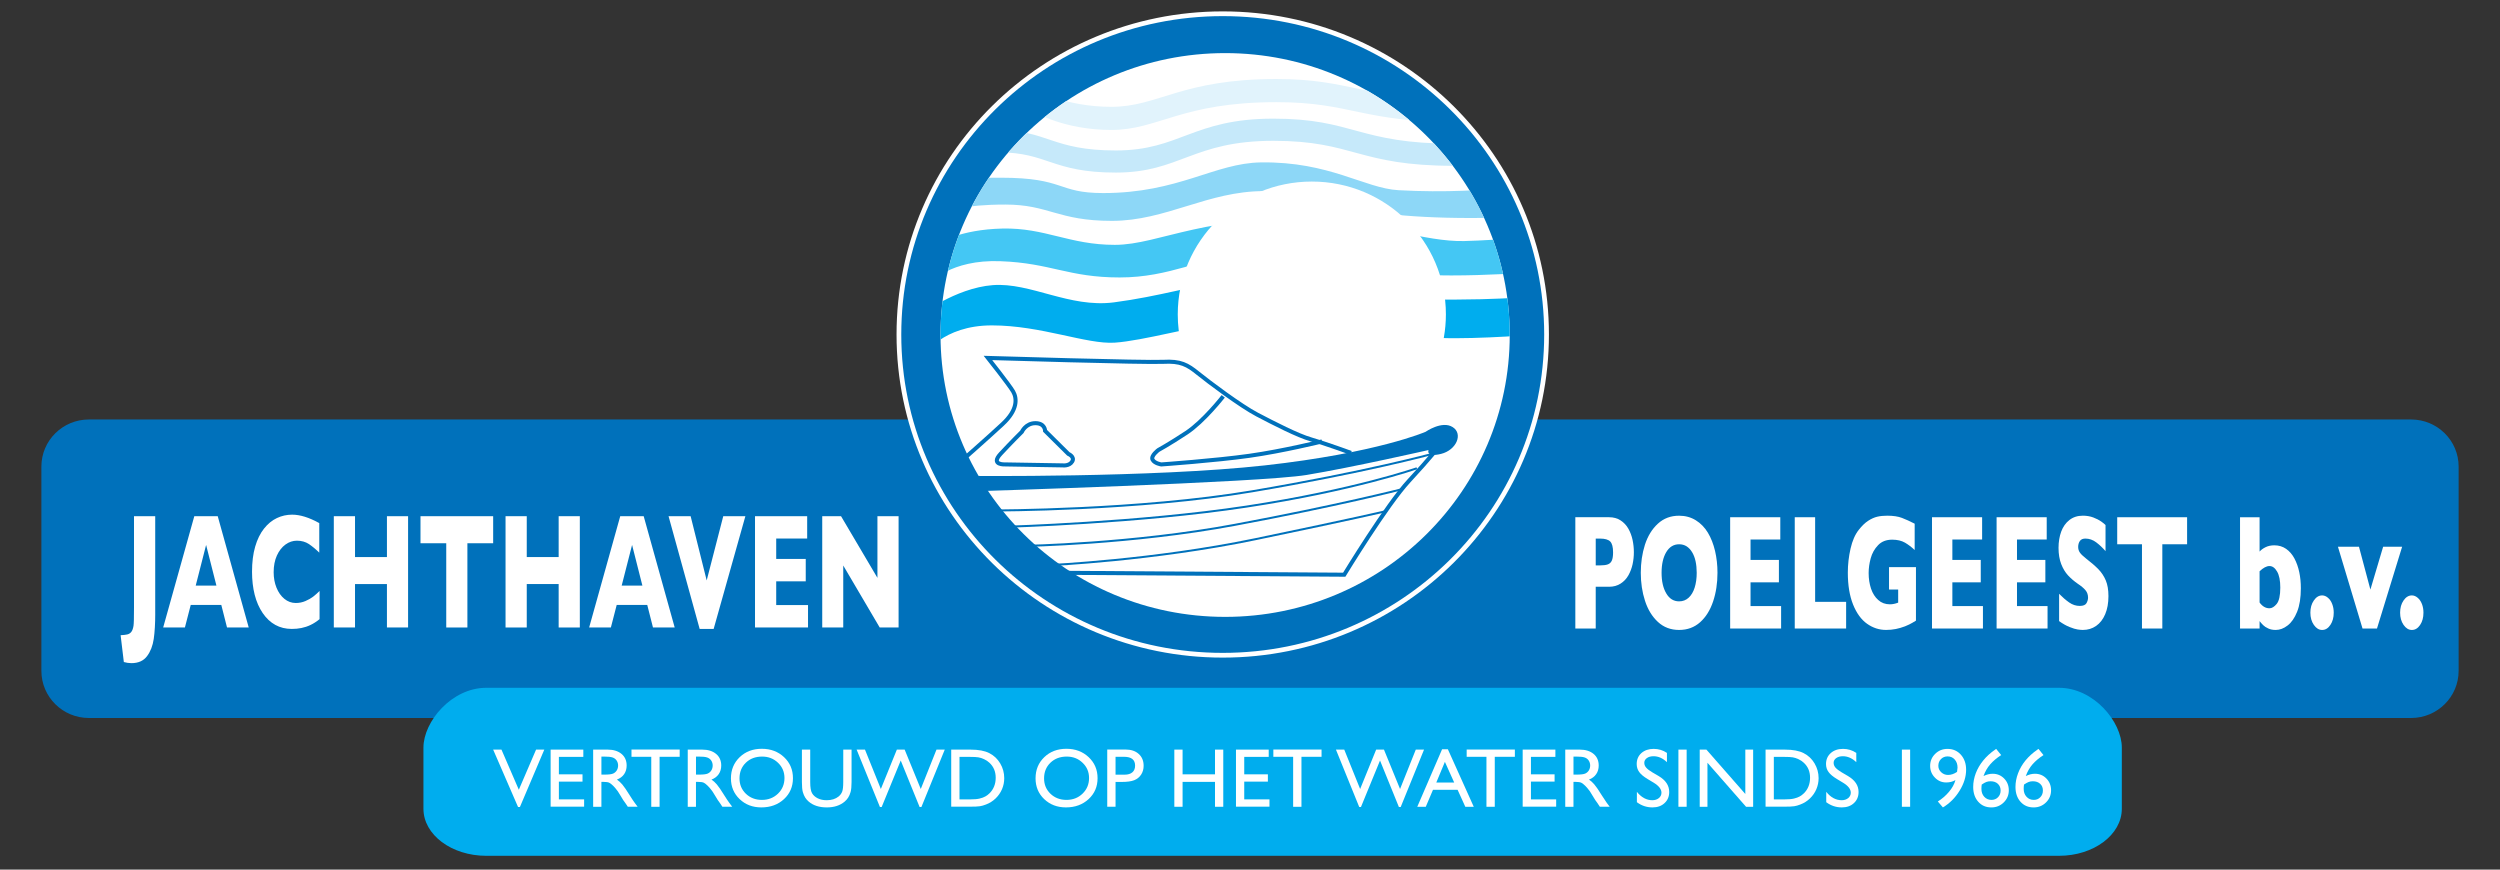 <?xml version="1.0" encoding="utf-8"?>
<!-- Generator: Adobe Illustrator 16.0.0, SVG Export Plug-In . SVG Version: 6.00 Build 0)  -->
<!DOCTYPE svg PUBLIC "-//W3C//DTD SVG 1.1//EN" "http://www.w3.org/Graphics/SVG/1.1/DTD/svg11.dtd">
<svg version="1.1" id="Layer_1" xmlns="http://www.w3.org/2000/svg" xmlns:xlink="http://www.w3.org/1999/xlink" x="0px" y="0px"
	 width="257px" height="89.393px" viewBox="19.5 8.174 257 89.393" enable-background="new 19.5 8.174 257 89.393"
	 xml:space="preserve">
<rect x="19.5" y="8.174" width="257" height="89.393" fill="#333333" stroke="none"/>
<g>
	<path fill="#0071BB" d="M272.246,77.144c0,2.671-2.188,4.84-4.887,4.84H28.638c-2.696,0-4.883-2.169-4.883-4.84V56.135
		c0-2.671,2.187-4.838,4.883-4.838h238.722c2.699,0,4.887,2.167,4.887,4.838V77.144L272.246,77.144z"/>
	<g>
		<path fill="#0071BB" d="M178.486,42.561c0,18.213-14.902,32.972-33.288,32.972c-18.387,0-33.29-14.759-33.29-32.972
			s14.902-32.973,33.29-32.973C163.584,9.589,178.486,24.348,178.486,42.561"/>
		<path fill="none" stroke="#FFFFFF" stroke-width="0.487" d="M178.486,42.561c0,18.213-14.902,32.972-33.288,32.972
			c-18.387,0-33.29-14.759-33.29-32.972s14.902-32.973,33.29-32.973C163.584,9.589,178.486,24.348,178.486,42.561z"/>
		<path fill="#FFFFFF" d="M174.701,42.609c0,16.005-13.096,28.98-29.256,28.98c-16.159,0-29.26-12.976-29.26-28.98
			c0-16.002,13.102-28.976,29.26-28.976C161.605,13.634,174.701,26.607,174.701,42.609"/>
		<g>
			<g>
				<defs>
					<path id="SVGID_1_" d="M174.701,42.609c0,16.005-13.096,28.98-29.256,28.98c-16.159,0-29.26-12.976-29.26-28.98
						c0-16.002,13.102-28.976,29.26-28.976C161.605,13.634,174.701,26.607,174.701,42.609"/>
				</defs>
				<clipPath id="SVGID_2_">
					<use xlink:href="#SVGID_1_"  overflow="visible"/>
				</clipPath>
				<path clip-path="url(#SVGID_2_)" fill="#E1F3FC" d="M125.898,17.344c0,0,3.015,1.812,7.85,1.812c4.83,0,7.194-2.86,16.963-2.86
					c7.773,0,8.742,2.078,19.02,2.078v2.379c-10.277,0-11.246-2.077-19.02-2.077c-9.768,0-12.133,2.858-16.963,2.858
					c-4.834,0-7.85-1.811-7.85-1.811V17.344z"/>
			</g>
			<g>
				<defs>
					<path id="SVGID_3_" d="M174.701,42.609c0,16.005-13.096,28.98-29.256,28.98c-16.159,0-29.26-12.976-29.26-28.98
						c0-16.002,13.102-28.976,29.26-28.976C161.605,13.634,174.701,26.607,174.701,42.609"/>
				</defs>
				<clipPath id="SVGID_4_">
					<use xlink:href="#SVGID_3_"  overflow="visible"/>
				</clipPath>
				<path clip-path="url(#SVGID_4_)" fill="#C6E9FA" d="M122.12,21.56c5.097,0,5.493,2.082,12.092,2.082
					c6.593,0,7.894-3.271,16.188-3.271c8.291,0,8.687,2.576,18.582,2.576c6.74,0,7.398-0.792,7.398-0.792v2.274
					c0,0-0.549,0.792-7.398,0.792c-9.895,0-10.291-2.572-18.582-2.572c-8.295,0-9.595,3.266-16.188,3.266
					c-6.6,0-6.995-2.081-12.092-2.081V21.56z"/>
			</g>
			<g>
				<defs>
					<path id="SVGID_5_" d="M174.701,42.609c0,16.005-13.096,28.98-29.256,28.98c-16.159,0-29.26-12.976-29.26-28.98
						c0-16.002,13.102-28.976,29.26-28.976C161.605,13.634,174.701,26.607,174.701,42.609"/>
				</defs>
				<clipPath id="SVGID_6_">
					<use xlink:href="#SVGID_5_"  overflow="visible"/>
				</clipPath>
				<path clip-path="url(#SVGID_6_)" fill="#8DD7F7" d="M117.083,29.891c0,0,1.293-0.688,5.772-0.688
					c4.477,0,5.371,1.677,10.951,1.677c5.567,0,9.848-3.06,15.621-3.06c5.772,0,6.667,2.766,21.397,2.766
					c14.725,0,16.52-2.271,16.52-2.271l-7.066-1.676c0,0-7.459,1.625-17.018,1.087c-3.48-0.197-7.066-2.953-14.132-2.858
					c-4.775,0.067-8.458,3.153-16.221,3.153c-4.777,0-3.882-1.579-10.549-1.579c-6.669,0-7.068,0.693-7.068,0.693L117.083,29.891z"
					/>
			</g>
			<g>
				<defs>
					<path id="SVGID_7_" d="M174.701,42.609c0,16.005-13.096,28.98-29.256,28.98c-16.159,0-29.26-12.976-29.26-28.98
						c0-16.002,13.102-28.976,29.26-28.976C161.605,13.634,174.701,26.607,174.701,42.609"/>
				</defs>
				<clipPath id="SVGID_8_">
					<use xlink:href="#SVGID_7_"  overflow="visible"/>
				</clipPath>
				<path clip-path="url(#SVGID_8_)" fill="#44C7F4" d="M116.087,33.15c0,0,2.09-1.383,6.467-1.481
					c4.382-0.098,6.872,1.676,11.547,1.676c4.679,0,9.545-3.35,21.993-2.562c4.68,0.295,9.949,2.269,13.93,2.171
					c3.98-0.103,6.676-0.498,6.676-0.498l1.188,3.65c0,0-12.137,0.985-15.82-0.197c-2.58-0.827-10.75-1.676-14.929-1.481
					c-4.179,0.202-7.264,2.269-12.541,2.269c-5.273,0-7.064-1.479-12.239-1.67c-5.176-0.203-7.266,2.265-7.266,2.265L116.087,33.15z
					"/>
			</g>
			<g>
				<defs>
					<path id="SVGID_9_" d="M174.701,42.609c0,16.005-13.096,28.98-29.256,28.98c-16.159,0-29.26-12.976-29.26-28.98
						c0-16.002,13.102-28.976,29.26-28.976C161.605,13.634,174.701,26.607,174.701,42.609"/>
				</defs>
				<clipPath id="SVGID_10_">
					<use xlink:href="#SVGID_9_"  overflow="visible"/>
				</clipPath>
				<path clip-path="url(#SVGID_10_)" fill="#00ADEE" d="M113.999,40.639c0,0,3.683-2.859,7.563-3.154
					c3.883-0.294,7.864,2.362,12.439,1.773c4.576-0.592,8.857-1.873,10.449-1.97c1.592-0.098,14.629,1.378,18.315,1.579
					c3.684,0.188,9.154,0.097,10.945,0c1.795-0.101,2.99-0.101,2.99-0.101l0.193,3.843c0,0-7.863,0.596-10.645,0.199
					c-2.793-0.396-17.813-1.874-20.902-1.479c-3.088,0.394-8.362,1.875-11.247,2.07c-2.885,0.193-7.564-1.775-12.64-1.775
					c-5.074,0-6.966,3.054-6.966,3.054L113.999,40.639z"/>
			</g>
		</g>
		<path fill="none" stroke="#0071BB" stroke-width="0.417" d="M158.389,54.733c0,0-2.691-0.982-4.088-1.38
			c-1.393-0.395-3.879-1.677-5.568-2.563c-1.692-0.884-4.976-3.353-6.068-4.235c-1.101-0.892-1.794-1.286-3.586-1.185
			c-1.797,0.098-18.017-0.398-18.017-0.398s2.195,2.769,2.591,3.453c0.394,0.688,0.5,1.876-1.097,3.351
			c-1.591,1.48-4.179,3.747-4.179,3.747"/>
		<path fill="none" stroke="#0071BB" stroke-width="0.208" d="M121.76,60.65c0,0,14.829,0,26.473-1.973
			c11.644-1.971,18.515-3.844,18.515-3.844"/>
		<path fill="none" stroke="#0071BB" stroke-width="0.208" d="M123.055,62.323c0,0,13.534-0.394,24.582-2.071
			c11.043-1.672,17.514-3.94,17.514-3.94"/>
		<path fill="none" stroke="#0071BB" stroke-width="0.208" d="M124.846,64.294c0,0,11.047-0.194,21.595-2.167
			c10.55-1.969,17.12-3.648,17.12-3.648"/>
		<path fill="none" stroke="#0071BB" stroke-width="0.208" d="M127.434,66.266c0,0,10.649-0.49,21.098-2.658
			c10.444-2.17,13.339-2.863,13.339-2.863"/>
		<path fill="none" stroke="#0071BB" stroke-width="0.417" d="M128.328,67.056l29.358,0.198c0,0,4.379-7.2,6.668-9.66
			c2.291-2.47,3.086-3.551,3.086-3.551"/>
		<path fill="#0071BB" d="M118.976,57.099c0,0,19.007,0.198,30.55-1.083c11.541-1.283,16.519-3.45,16.519-3.45
			s1.688-1.184,2.785-0.49c1.102,0.686,0.402,2.361-1.189,2.758c-1.596,0.39-1.291-0.396-1.291-0.396s-7.768,1.772-12.543,2.563
			c-4.777,0.786-34.236,1.677-34.236,1.677L118.976,57.099z"/>
		<path fill="none" stroke="#0071BB" stroke-width="0.417" d="M124.548,52.566c0,0,0.397-0.89,1.391-0.89
			c0.998,0,0.998,0.792,0.998,0.792l2.387,2.365c0,0,0.698,0.292,0.397,0.785c-0.294,0.494-0.994,0.397-0.994,0.397l-5.872-0.099
			c0,0-1.593,0.099-0.498-1.084C123.452,53.65,124.548,52.566,124.548,52.566z"/>
		<path fill="none" stroke="#0071BB" stroke-width="0.417" d="M145.247,48.918c0,0-1.99,2.563-3.78,3.744
			c-1.795,1.181-2.889,1.776-2.889,1.776s-0.797,0.59-0.595,0.986c0.2,0.393,0.895,0.494,0.895,0.494s5.572-0.394,9.055-0.887
			c3.487-0.493,7.465-1.478,7.465-1.478"/>
		<path fill="#FFFFFF" d="M140.948,43.676c-0.245-1.02-0.375-2.084-0.375-3.183c0-7.541,6.17-13.655,13.782-13.655
			c7.615,0,13.783,6.114,13.783,13.655c0,1.616-0.289,3.171-0.809,4.613L140.948,43.676z"/>
	</g>
	<g>
		<path fill="#FFFFFF" d="M35.458,71.26c0,1.019-0.052,1.882-0.153,2.593c-0.104,0.71-0.334,1.303-0.692,1.777
			c-0.359,0.477-0.892,0.716-1.602,0.716c-0.26,0-0.522-0.04-0.781-0.114l-0.331-2.759c0.274-0.012,0.499-0.036,0.672-0.075
			c0.174-0.038,0.315-0.125,0.423-0.26c0.107-0.134,0.183-0.343,0.23-0.621c0.035-0.222,0.051-0.852,0.051-1.892v-0.528v-8.857
			h2.181V71.26H35.458z"/>
		<path fill="#FFFFFF" d="M45.069,72.68h-2.232l-0.588-2.322h-3.141l-0.6,2.322h-2.234l3.2-11.441h2.408L45.069,72.68z
			 M41.747,68.371l-1.059-4.178l-1.068,4.178H41.747z"/>
		<path fill="#FFFFFF" d="M52.35,71.823c-0.299,0.246-0.604,0.444-0.917,0.593c-0.312,0.15-0.629,0.254-0.949,0.318
			c-0.317,0.065-0.647,0.093-0.987,0.093c-0.63,0-1.193-0.136-1.692-0.412c-0.5-0.274-0.932-0.681-1.298-1.217
			c-0.366-0.538-0.642-1.162-0.826-1.885c-0.18-0.715-0.272-1.504-0.272-2.361c0-0.985,0.108-1.85,0.324-2.587
			c0.214-0.741,0.518-1.355,0.904-1.845c0.388-0.491,0.829-0.854,1.325-1.088c0.496-0.234,1.017-0.351,1.567-0.351
			c0.821,0,1.751,0.29,2.792,0.868v3.037c-0.358-0.352-0.713-0.645-1.061-0.881c-0.351-0.232-0.763-0.349-1.233-0.349
			c-0.422,0-0.815,0.131-1.181,0.396s-0.659,0.643-0.882,1.131c-0.22,0.488-0.332,1.062-0.332,1.718
			c0,0.576,0.097,1.104,0.292,1.589c0.196,0.481,0.465,0.864,0.812,1.146c0.346,0.283,0.736,0.426,1.17,0.426
			c0.351,0,0.684-0.066,0.998-0.203c0.312-0.134,0.576-0.285,0.789-0.448c0.215-0.165,0.433-0.361,0.66-0.587L52.35,71.823
			L52.35,71.823z"/>
		<path fill="#FFFFFF" d="M61.451,72.68h-2.174v-4.467h-3.281v4.467h-2.18V61.239h2.18v4.201h3.281v-4.201h2.174V72.68z"/>
		<path fill="#FFFFFF" d="M70.196,64.02h-2.648v8.66h-2.174v-8.66h-2.647v-2.781h7.47V64.02z"/>
		<path fill="#FFFFFF" d="M79.106,72.68h-2.176v-4.467h-3.28v4.467h-2.18V61.239h2.18v4.201h3.28v-4.201h2.176V72.68z"/>
		<path fill="#FFFFFF" d="M88.859,72.68h-2.233l-0.589-2.322h-3.139l-0.6,2.322h-2.234l3.196-11.441h2.411L88.859,72.68z
			 M85.537,68.371l-1.059-4.178l-1.068,4.178H85.537z"/>
		<path fill="#FFFFFF" d="M96.125,61.239l-3.261,11.587h-1.439l-3.198-11.587h2.271l1.65,6.604l1.703-6.604H96.125z"/>
		<path fill="#FFFFFF" d="M102.564,72.68h-5.449V61.239h5.363v2.296h-3.183v2.096h3.036v2.302h-3.036v2.443h3.27V72.68z"/>
		<path fill="#FFFFFF" d="M111.875,72.68h-1.941l-3.748-6.373v6.373h-2.16V61.239h1.933l3.741,6.339v-6.339h2.175V72.68H111.875z"/>
	</g>
	<g>
		<path fill="#FFFFFF" d="M187.461,64.942c0,0.425-0.045,0.838-0.133,1.243c-0.09,0.405-0.232,0.783-0.428,1.132
			c-0.197,0.349-0.463,0.632-0.801,0.85c-0.336,0.216-0.73,0.326-1.186,0.326h-1.373v4.294h-2.096V61.345h3.469
			c0.455,0,0.85,0.108,1.186,0.328c0.338,0.221,0.604,0.507,0.801,0.859c0.197,0.351,0.338,0.733,0.428,1.146
			C187.416,64.093,187.461,64.512,187.461,64.942z M185.324,64.96c0-0.547-0.098-0.918-0.293-1.12
			c-0.195-0.198-0.543-0.299-1.049-0.299h-0.441v2.755h0.451c0.346,0,0.611-0.035,0.801-0.107c0.186-0.072,0.324-0.202,0.406-0.396
			C185.283,65.602,185.324,65.322,185.324,64.96z"/>
		<path fill="#FFFFFF" d="M196.057,67.056c0,1.067-0.148,2.049-0.449,2.946c-0.301,0.896-0.744,1.609-1.336,2.138
			c-0.59,0.528-1.314,0.793-2.16,0.793c-0.859,0-1.586-0.275-2.18-0.826c-0.596-0.552-1.037-1.275-1.326-2.17
			c-0.291-0.897-0.432-1.856-0.432-2.881c0-1.027,0.141-1.99,0.426-2.887c0.291-0.893,0.732-1.614,1.33-2.16
			c0.596-0.548,1.322-0.82,2.182-0.82c0.641,0,1.213,0.157,1.717,0.469c0.502,0.312,0.916,0.738,1.24,1.274
			c0.324,0.537,0.568,1.162,0.738,1.877C195.973,65.519,196.057,66.271,196.057,67.056z M193.922,67.056
			c0-0.431-0.039-0.821-0.115-1.175c-0.076-0.357-0.193-0.665-0.35-0.926c-0.154-0.263-0.344-0.466-0.566-0.613
			c-0.225-0.144-0.484-0.217-0.777-0.217c-0.561,0-1.002,0.271-1.324,0.809c-0.32,0.54-0.48,1.248-0.48,2.123
			c0,0.874,0.16,1.581,0.486,2.125c0.32,0.542,0.76,0.812,1.318,0.812c0.383,0,0.711-0.126,0.982-0.378
			c0.271-0.25,0.477-0.595,0.615-1.037C193.852,68.135,193.922,67.628,193.922,67.056z"/>
		<path fill="#FFFFFF" d="M202.598,72.786h-5.238v-11.44h5.154v2.29h-3.059v2.098h2.916v2.304h-2.916v2.441h3.143V72.786
			L202.598,72.786z"/>
		<path fill="#FFFFFF" d="M209.281,72.786H204v-11.44h2.096v8.698h3.186V72.786z"/>
		<path fill="#FFFFFF" d="M216.459,71.975c-0.148,0.093-0.277,0.171-0.383,0.23c-0.109,0.061-0.209,0.114-0.311,0.166
			c-0.098,0.049-0.238,0.113-0.428,0.189c-0.316,0.121-0.633,0.213-0.949,0.276c-0.316,0.062-0.648,0.095-1.002,0.095
			c-0.703,0-1.355-0.211-1.953-0.635c-0.598-0.423-1.076-1.082-1.436-1.973c-0.359-0.893-0.541-1.987-0.541-3.286
			c0-0.837,0.096-1.657,0.279-2.465c0.184-0.807,0.467-1.453,0.85-1.935c0.314-0.401,0.633-0.71,0.953-0.92
			c0.324-0.212,0.639-0.353,0.947-0.426c0.307-0.071,0.646-0.104,1.018-0.104c0.611,0,1.115,0.074,1.514,0.226
			c0.396,0.151,0.832,0.349,1.311,0.596v2.708c-0.316-0.302-0.65-0.554-0.998-0.759c-0.352-0.202-0.791-0.306-1.314-0.306
			c-0.605,0-1.09,0.188-1.449,0.565c-0.365,0.378-0.617,0.827-0.76,1.351s-0.211,1.029-0.211,1.52c0,0.577,0.082,1.109,0.244,1.598
			c0.164,0.486,0.412,0.878,0.742,1.171c0.328,0.294,0.73,0.441,1.199,0.441c0.266,0,0.551-0.057,0.85-0.173v-1.344h-0.941v-2.306
			h2.77V71.975L216.459,71.975z"/>
		<path fill="#FFFFFF" d="M223.346,72.786h-5.236v-11.44h5.152v2.29h-3.059v2.098h2.918v2.304h-2.918v2.441h3.143V72.786z"/>
		<path fill="#FFFFFF" d="M229.988,72.786h-5.238v-11.44h5.152v2.29h-3.055v2.098h2.916v2.304h-2.916v2.441h3.141V72.786z"/>
		<path fill="#FFFFFF" d="M236.248,69.456c0,0.718-0.113,1.336-0.334,1.858c-0.223,0.523-0.529,0.923-0.93,1.202
			c-0.398,0.277-0.852,0.416-1.369,0.416c-0.141,0-0.318-0.017-0.525-0.046c-0.211-0.028-0.486-0.114-0.834-0.252
			c-0.346-0.137-0.707-0.341-1.08-0.61v-2.806c0.35,0.357,0.695,0.653,1.037,0.891c0.336,0.237,0.701,0.354,1.088,0.354
			c0.357,0,0.588-0.099,0.695-0.292c0.105-0.197,0.156-0.379,0.156-0.549c0-0.31-0.09-0.57-0.27-0.78
			c-0.18-0.213-0.443-0.432-0.785-0.657c-0.381-0.266-0.715-0.551-1.004-0.863c-0.287-0.311-0.521-0.698-0.703-1.169
			c-0.18-0.467-0.273-1.021-0.273-1.659c0-0.616,0.094-1.173,0.275-1.672c0.186-0.496,0.465-0.896,0.842-1.19
			c0.379-0.297,0.84-0.446,1.385-0.446c0.389,0,0.746,0.061,1.074,0.184c0.33,0.125,0.602,0.266,0.814,0.417
			c0.217,0.155,0.361,0.275,0.441,0.362v2.686c-0.285-0.339-0.6-0.637-0.949-0.901c-0.348-0.265-0.723-0.394-1.121-0.394
			c-0.26,0-0.451,0.081-0.564,0.245c-0.117,0.165-0.178,0.37-0.178,0.611c0,0.226,0.061,0.422,0.178,0.585
			c0.115,0.167,0.326,0.368,0.625,0.603c0.535,0.414,0.963,0.783,1.285,1.116c0.32,0.33,0.568,0.71,0.752,1.144
			C236.158,68.276,236.248,68.813,236.248,69.456z"/>
		<path fill="#FFFFFF" d="M244.332,64.125h-2.545v8.661h-2.092v-8.661h-2.545v-2.779h7.184v2.779H244.332z"/>
		<path fill="#FFFFFF" d="M256.027,68.64c0,0.973-0.125,1.784-0.383,2.424c-0.26,0.641-0.584,1.113-0.984,1.414
			c-0.396,0.307-0.805,0.455-1.217,0.455c-0.295,0-0.557-0.051-0.771-0.155c-0.221-0.1-0.389-0.21-0.508-0.33
			c-0.123-0.116-0.248-0.259-0.379-0.424v0.762h-2.01v-11.44h2.01v3.531c0.148-0.171,0.35-0.32,0.613-0.45
			c0.26-0.129,0.562-0.194,0.906-0.194c0.455,0,0.861,0.122,1.211,0.366s0.635,0.579,0.855,0.994
			c0.221,0.419,0.387,0.889,0.496,1.409C255.977,67.521,256.027,68.068,256.027,68.64z M253.914,68.574
			c0-0.721-0.109-1.269-0.33-1.646c-0.219-0.38-0.482-0.565-0.781-0.565c-0.305,0-0.639,0.181-1.018,0.537v3.211
			c0.283,0.395,0.623,0.595,1.018,0.595c0.25,0,0.496-0.152,0.742-0.45C253.789,69.955,253.914,69.394,253.914,68.574z"/>
		<path fill="#FFFFFF" d="M259.408,71.16c0,0.494-0.117,0.914-0.344,1.256c-0.23,0.345-0.514,0.518-0.846,0.518
			s-0.617-0.178-0.854-0.521c-0.24-0.347-0.357-0.767-0.357-1.252c0-0.499,0.117-0.916,0.357-1.261
			c0.236-0.345,0.521-0.518,0.854-0.518c0.209,0,0.408,0.081,0.596,0.242c0.188,0.16,0.334,0.373,0.436,0.643
			C259.355,70.537,259.408,70.832,259.408,71.16z"/>
		<path fill="#FFFFFF" d="M266.438,64.381l-2.584,8.405h-1.486l-2.527-8.405h2.162l1.174,4.402l1.309-4.402H266.438z"/>
		<path fill="#FFFFFF" d="M268.631,71.16c0,0.494-0.111,0.914-0.342,1.256c-0.229,0.345-0.512,0.518-0.848,0.518
			c-0.332,0-0.617-0.178-0.854-0.521c-0.238-0.347-0.355-0.767-0.355-1.252c0-0.499,0.117-0.916,0.355-1.261
			c0.236-0.345,0.523-0.518,0.854-0.518c0.209,0,0.408,0.081,0.596,0.242c0.189,0.16,0.334,0.373,0.439,0.643
			C268.58,70.537,268.631,70.832,268.631,71.16z"/>
	</g>
	<path fill="#00ADEE" d="M237.623,91.313c0,2.671-2.889,4.838-6.459,4.838H69.489c-3.569,0-6.459-2.166-6.459-4.838v-6.282
		c0-2.67,2.891-6.151,6.459-6.151h161.675c3.57,0,6.459,3.481,6.459,6.151V91.313L237.623,91.313z"/>
	<g>
		<path fill="#FFFFFF" d="M74.609,85.234h0.846l-2.507,5.898h-0.194l-2.558-5.898h0.855l1.784,4.125L74.609,85.234z"/>
		<path fill="#FFFFFF" d="M76.104,85.234h3.362v0.747h-2.513v1.794h2.429v0.75h-2.429v1.825h2.595v0.749h-3.444V85.234z"/>
		<path fill="#FFFFFF" d="M80.476,91.11v-5.876h1.487c0.601,0,1.074,0.148,1.429,0.442c0.352,0.292,0.527,0.691,0.527,1.193
			c0,0.344-0.086,0.638-0.258,0.889c-0.171,0.249-0.419,0.435-0.744,0.558c0.19,0.124,0.375,0.289,0.558,0.506
			c0.18,0.211,0.435,0.581,0.762,1.114c0.207,0.331,0.373,0.581,0.498,0.75l0.314,0.422h-1.01l-0.261-0.39
			c-0.006-0.013-0.024-0.034-0.051-0.069l-0.165-0.231l-0.261-0.432l-0.285-0.458c-0.176-0.239-0.336-0.432-0.482-0.575
			c-0.146-0.141-0.278-0.246-0.395-0.31c-0.117-0.06-0.316-0.092-0.593-0.092h-0.222v2.559H80.476z M81.581,85.95h-0.256v1.854
			h0.323c0.43,0,0.727-0.036,0.885-0.109c0.159-0.073,0.284-0.183,0.374-0.329c0.089-0.146,0.134-0.316,0.134-0.502
			c0-0.185-0.049-0.354-0.149-0.505c-0.098-0.148-0.236-0.254-0.417-0.317C82.294,85.978,81.995,85.95,81.581,85.95z"/>
		<path fill="#FFFFFF" d="M84.417,85.227h4.955v0.746h-2.067v5.137H86.45v-5.137h-2.033V85.227z"/>
		<path fill="#FFFFFF" d="M90.2,91.11v-5.876h1.485c0.599,0,1.076,0.148,1.427,0.442c0.355,0.292,0.531,0.691,0.531,1.193
			c0,0.344-0.088,0.638-0.261,0.889c-0.173,0.249-0.42,0.435-0.742,0.558c0.19,0.124,0.376,0.289,0.557,0.506
			c0.18,0.211,0.434,0.581,0.762,1.114c0.208,0.331,0.373,0.581,0.499,0.75l0.312,0.422h-1.009l-0.258-0.39
			c-0.01-0.013-0.026-0.034-0.052-0.069l-0.165-0.231l-0.263-0.432l-0.286-0.458c-0.173-0.239-0.335-0.432-0.483-0.575
			c-0.143-0.141-0.276-0.246-0.395-0.31c-0.116-0.06-0.315-0.092-0.593-0.092h-0.221v2.559H90.2z M91.304,85.95h-0.256v1.854h0.325
			c0.427,0,0.723-0.036,0.882-0.109c0.162-0.073,0.286-0.183,0.375-0.329c0.09-0.146,0.134-0.316,0.134-0.502
			c0-0.185-0.05-0.354-0.148-0.505c-0.101-0.148-0.238-0.254-0.418-0.317C92.018,85.978,91.718,85.95,91.304,85.95z"/>
		<path fill="#FFFFFF" d="M97.813,85.149c0.917,0,1.679,0.288,2.29,0.862c0.61,0.575,0.912,1.296,0.912,2.161
			c0,0.869-0.307,1.583-0.92,2.151c-0.615,0.567-1.392,0.852-2.328,0.852c-0.895,0-1.639-0.284-2.234-0.852
			c-0.595-0.568-0.893-1.279-0.893-2.133c0-0.878,0.302-1.604,0.9-2.18C96.137,85.437,96.896,85.149,97.813,85.149z M97.846,85.95
			c-0.678,0-1.236,0.209-1.673,0.631C95.739,87,95.52,87.539,95.52,88.192c0,0.633,0.219,1.158,0.658,1.581
			c0.437,0.418,0.987,0.631,1.644,0.631c0.664,0,1.213-0.217,1.657-0.645c0.443-0.431,0.665-0.966,0.665-1.604
			c0-0.623-0.222-1.145-0.665-1.569C99.034,86.16,98.492,85.95,97.846,85.95z"/>
		<path fill="#FFFFFF" d="M106.188,85.234h0.852v3.334c0,0.451-0.035,0.792-0.099,1.024c-0.066,0.228-0.147,0.418-0.248,0.573
			c-0.096,0.154-0.216,0.287-0.359,0.41c-0.469,0.4-1.083,0.601-1.84,0.601c-0.774,0-1.393-0.198-1.859-0.598
			c-0.144-0.124-0.261-0.259-0.36-0.413c-0.097-0.155-0.178-0.341-0.243-0.562c-0.064-0.221-0.096-0.569-0.096-1.044v-3.325h0.854
			v3.334c0,0.555,0.064,0.937,0.192,1.152c0.127,0.216,0.32,0.389,0.579,0.519c0.263,0.131,0.569,0.197,0.924,0.197
			c0.502,0,0.914-0.13,1.231-0.39c0.166-0.14,0.287-0.306,0.361-0.499c0.072-0.19,0.108-0.517,0.108-0.979L106.188,85.234
			L106.188,85.234z"/>
		<path fill="#FFFFFF" d="M115.771,85.234h0.85l-2.399,5.898h-0.188l-1.939-4.778l-1.958,4.778h-0.182l-2.394-5.898h0.858
			l1.632,4.05l1.646-4.05h0.802l1.656,4.05L115.771,85.234z"/>
		<path fill="#FFFFFF" d="M117.285,91.102v-5.867h2c0.806,0,1.444,0.119,1.914,0.36c0.47,0.238,0.845,0.591,1.122,1.056
			c0.278,0.468,0.415,0.972,0.415,1.522c0,0.393-0.075,0.771-0.227,1.128c-0.156,0.359-0.372,0.672-0.655,0.947
			c-0.289,0.28-0.625,0.49-1.006,0.633c-0.224,0.088-0.429,0.146-0.616,0.174c-0.186,0.03-0.542,0.047-1.07,0.047H117.285
			L117.285,91.102z M119.196,85.982h-1.06v4.37h1.086c0.424,0,0.755-0.029,0.989-0.087c0.235-0.056,0.431-0.129,0.588-0.219
			c0.157-0.089,0.302-0.197,0.431-0.327c0.418-0.419,0.629-0.95,0.629-1.593c0-0.632-0.216-1.144-0.645-1.542
			c-0.157-0.148-0.341-0.27-0.549-0.366c-0.204-0.095-0.397-0.158-0.582-0.189C119.9,85.997,119.602,85.982,119.196,85.982z"/>
		<path fill="#FFFFFF" d="M129.126,85.149c0.915,0,1.679,0.288,2.289,0.862c0.61,0.575,0.915,1.296,0.915,2.161
			c0,0.869-0.308,1.583-0.922,2.151c-0.62,0.567-1.392,0.852-2.329,0.852c-0.894,0-1.639-0.284-2.235-0.852
			c-0.595-0.568-0.889-1.279-0.889-2.133c0-0.878,0.297-1.604,0.898-2.18C127.451,85.437,128.207,85.149,129.126,85.149z
			 M129.161,85.95c-0.68,0-1.237,0.209-1.676,0.631c-0.436,0.419-0.654,0.958-0.654,1.611c0,0.633,0.219,1.158,0.658,1.581
			c0.436,0.418,0.987,0.631,1.644,0.631c0.663,0,1.214-0.217,1.655-0.645c0.446-0.431,0.667-0.966,0.667-1.604
			c0-0.623-0.22-1.145-0.667-1.569C130.347,86.16,129.803,85.95,129.161,85.95z"/>
		<path fill="#FFFFFF" d="M133.324,91.11v-5.884h1.882c0.566,0,1.019,0.15,1.354,0.454c0.336,0.301,0.505,0.707,0.505,1.218
			c0,0.341-0.086,0.643-0.258,0.908c-0.172,0.263-0.407,0.452-0.709,0.574c-0.3,0.119-0.728,0.178-1.292,0.178h-0.628v2.55h-0.854
			V91.11z M135.056,85.973h-0.878v1.837h0.931c0.344,0,0.61-0.08,0.796-0.24c0.189-0.161,0.283-0.392,0.283-0.692
			C136.188,86.276,135.811,85.973,135.056,85.973z"/>
		<path fill="#FFFFFF" d="M144.402,85.234h0.85v5.876h-0.85v-2.559h-3.333v2.559h-0.848v-5.876h0.848v2.542h3.333V85.234z"/>
		<path fill="#FFFFFF" d="M146.558,85.234h3.366v0.747h-2.516v1.794h2.43v0.75h-2.43v1.825h2.594v0.749h-3.444V85.234
			L146.558,85.234z"/>
		<path fill="#FFFFFF" d="M150.401,85.227h4.955v0.746h-2.066v5.137h-0.855v-5.137H150.4L150.401,85.227L150.401,85.227z"/>
		<path fill="#FFFFFF" d="M165.043,85.234h0.848l-2.398,5.898h-0.188l-1.939-4.778l-1.959,4.778h-0.18l-2.393-5.898h0.855
			l1.633,4.05l1.646-4.05h0.803l1.654,4.05L165.043,85.234z"/>
		<path fill="#FFFFFF" d="M167.746,85.201h0.596l2.66,5.909h-0.869l-0.791-1.744h-2.531l-0.74,1.744h-0.875L167.746,85.201z
			 M168.992,88.62l-0.957-2.127l-0.885,2.127H168.992z"/>
		<path fill="#FFFFFF" d="M170.273,85.227h4.955v0.746h-2.066v5.137h-0.855v-5.137h-2.033V85.227L170.273,85.227z"/>
		<path fill="#FFFFFF" d="M176.029,85.234h3.365v0.747h-2.514v1.794h2.432v0.75h-2.432v1.825h2.594v0.749h-3.443v-5.865H176.029z"/>
		<path fill="#FFFFFF" d="M180.408,91.11v-5.876h1.482c0.602,0,1.076,0.148,1.43,0.442c0.352,0.292,0.527,0.691,0.527,1.193
			c0,0.344-0.086,0.638-0.26,0.889c-0.172,0.249-0.418,0.435-0.74,0.558c0.191,0.124,0.375,0.289,0.557,0.506
			c0.18,0.211,0.436,0.581,0.762,1.114c0.207,0.331,0.373,0.581,0.496,0.75l0.316,0.422h-1.014l-0.256-0.39
			c-0.01-0.013-0.025-0.034-0.051-0.069l-0.166-0.231l-0.266-0.432l-0.281-0.458c-0.176-0.239-0.338-0.432-0.484-0.575
			c-0.145-0.141-0.275-0.246-0.393-0.31c-0.117-0.06-0.316-0.092-0.594-0.092h-0.221v2.559H180.408z M181.512,85.95h-0.258v1.854
			h0.324c0.43,0,0.725-0.036,0.883-0.109c0.16-0.073,0.287-0.183,0.375-0.329c0.09-0.146,0.133-0.316,0.133-0.502
			c0-0.185-0.051-0.354-0.148-0.505c-0.098-0.148-0.236-0.254-0.416-0.317C182.225,85.978,181.924,85.95,181.512,85.95z"/>
		<path fill="#FFFFFF" d="M189.518,88.646l-0.646-0.388c-0.404-0.245-0.693-0.483-0.863-0.722c-0.172-0.236-0.256-0.511-0.256-0.817
			c0-0.463,0.16-0.839,0.482-1.128c0.328-0.288,0.748-0.432,1.266-0.432c0.494,0,0.951,0.136,1.361,0.413v0.954
			c-0.426-0.408-0.885-0.611-1.377-0.611c-0.281,0-0.508,0.062-0.686,0.19s-0.266,0.291-0.266,0.489
			c0,0.176,0.061,0.341,0.195,0.494c0.131,0.151,0.342,0.314,0.633,0.484l0.648,0.379c0.723,0.431,1.086,0.972,1.086,1.638
			c0,0.47-0.16,0.851-0.479,1.145c-0.318,0.297-0.73,0.442-1.24,0.442c-0.588,0-1.123-0.176-1.604-0.535v-1.066
			c0.459,0.573,0.99,0.862,1.592,0.862c0.268,0,0.488-0.075,0.666-0.219c0.178-0.149,0.268-0.331,0.268-0.552
			C190.299,89.308,190.037,88.966,189.518,88.646z"/>
		<path fill="#FFFFFF" d="M192.041,85.234h0.846v5.876h-0.846V85.234z"/>
		<path fill="#FFFFFF" d="M198.918,85.234h0.805v5.876h-0.73l-3.967-4.524v4.524h-0.795v-5.876h0.688l4,4.562V85.234z"/>
		<path fill="#FFFFFF" d="M201,91.102v-5.867h2c0.807,0,1.445,0.119,1.914,0.36c0.471,0.238,0.846,0.591,1.123,1.056
			c0.275,0.468,0.416,0.972,0.416,1.522c0,0.393-0.08,0.771-0.23,1.128c-0.152,0.359-0.371,0.672-0.654,0.947
			c-0.289,0.28-0.623,0.49-1.006,0.633c-0.223,0.088-0.428,0.146-0.617,0.174c-0.186,0.03-0.543,0.047-1.068,0.047H201L201,91.102z
			 M202.914,85.982h-1.064v4.37h1.088c0.426,0,0.754-0.029,0.988-0.087c0.234-0.056,0.43-0.129,0.592-0.219
			c0.152-0.089,0.299-0.197,0.43-0.327c0.418-0.419,0.627-0.95,0.627-1.593c0-0.632-0.213-1.144-0.645-1.542
			c-0.158-0.148-0.34-0.27-0.547-0.366c-0.205-0.095-0.398-0.158-0.582-0.189C203.615,85.997,203.318,85.982,202.914,85.982z"/>
		<path fill="#FFFFFF" d="M208.98,88.646l-0.643-0.388c-0.404-0.245-0.693-0.483-0.863-0.722c-0.174-0.236-0.26-0.511-0.26-0.817
			c0-0.463,0.164-0.839,0.488-1.128c0.322-0.288,0.744-0.432,1.264-0.432c0.492,0,0.949,0.136,1.361,0.413v0.954
			c-0.426-0.408-0.889-0.611-1.379-0.611c-0.279,0-0.506,0.062-0.686,0.19c-0.176,0.128-0.266,0.291-0.266,0.489
			c0,0.176,0.064,0.341,0.193,0.494c0.137,0.151,0.346,0.314,0.637,0.484l0.646,0.379c0.725,0.431,1.088,0.972,1.088,1.638
			c0,0.47-0.16,0.851-0.479,1.145c-0.318,0.297-0.732,0.442-1.242,0.442c-0.586,0-1.121-0.176-1.602-0.535v-1.066
			c0.457,0.573,0.99,0.862,1.592,0.862c0.266,0,0.486-0.075,0.666-0.219c0.174-0.149,0.264-0.331,0.264-0.552
			C209.764,89.308,209.504,88.966,208.98,88.646z"/>
		<path fill="#FFFFFF" d="M215.014,85.234h0.848v5.876h-0.848V85.234z"/>
		<path fill="#FFFFFF" d="M219.23,91.177l-0.521-0.609c0.439-0.275,0.824-0.608,1.15-0.999c0.33-0.392,0.549-0.793,0.66-1.204
			c-0.27,0.164-0.586,0.246-0.949,0.246c-0.451,0-0.842-0.164-1.164-0.5c-0.326-0.333-0.488-0.735-0.488-1.204
			c0-0.486,0.172-0.9,0.52-1.239c0.344-0.34,0.768-0.508,1.266-0.508c0.561,0,1.018,0.2,1.375,0.6
			c0.357,0.401,0.537,0.917,0.537,1.543c0,0.712-0.223,1.434-0.672,2.159C220.496,90.19,219.926,90.76,219.23,91.177z
			 M220.684,87.524c0.033-0.224,0.051-0.368,0.051-0.436c0-0.341-0.094-0.617-0.287-0.833c-0.189-0.216-0.436-0.323-0.734-0.323
			c-0.275,0-0.502,0.093-0.682,0.275c-0.18,0.184-0.271,0.412-0.271,0.691c0,0.254,0.096,0.475,0.293,0.66
			c0.197,0.185,0.428,0.279,0.701,0.279C220.07,87.839,220.379,87.732,220.684,87.524z"/>
		<path fill="#FFFFFF" d="M224.623,85.218l0.084-0.058l0.516,0.636c-0.453,0.291-0.828,0.608-1.127,0.951
			c-0.299,0.342-0.529,0.745-0.691,1.207c0.312-0.16,0.629-0.238,0.938-0.238c0.471,0,0.863,0.163,1.184,0.49
			c0.318,0.329,0.479,0.73,0.479,1.208c0,0.492-0.174,0.908-0.523,1.25c-0.346,0.342-0.771,0.513-1.268,0.513
			c-0.559,0-1.006-0.194-1.35-0.583c-0.346-0.388-0.52-0.897-0.52-1.524c0-0.472,0.09-0.938,0.266-1.407
			c0.176-0.465,0.434-0.903,0.766-1.312C223.705,85.943,224.123,85.564,224.623,85.218z M223.223,88.825
			c-0.021,0.132-0.033,0.279-0.033,0.442c0,0.329,0.096,0.603,0.289,0.814c0.195,0.214,0.445,0.322,0.746,0.322
			c0.271,0,0.494-0.092,0.672-0.274c0.178-0.181,0.266-0.413,0.266-0.691c0-0.284-0.096-0.512-0.281-0.688
			c-0.189-0.174-0.438-0.262-0.744-0.262c-0.158,0-0.303,0.022-0.436,0.07C223.576,88.606,223.416,88.695,223.223,88.825z"/>
		<path fill="#FFFFFF" d="M228.971,85.218l0.086-0.058l0.514,0.636c-0.451,0.291-0.828,0.608-1.129,0.951
			c-0.297,0.342-0.527,0.745-0.689,1.207c0.314-0.16,0.627-0.238,0.939-0.238c0.465,0,0.861,0.163,1.178,0.49
			c0.322,0.329,0.48,0.73,0.48,1.208c0,0.492-0.172,0.908-0.521,1.25c-0.348,0.342-0.771,0.513-1.27,0.513
			c-0.559,0-1.008-0.194-1.352-0.583c-0.344-0.388-0.516-0.897-0.516-1.524c0-0.472,0.09-0.938,0.268-1.407
			c0.174-0.465,0.43-0.903,0.76-1.312C228.055,85.943,228.469,85.564,228.971,85.218z M227.57,88.825
			c-0.023,0.132-0.035,0.279-0.035,0.442c0,0.329,0.096,0.603,0.293,0.814c0.191,0.214,0.441,0.322,0.744,0.322
			c0.273,0,0.496-0.092,0.67-0.274c0.18-0.181,0.268-0.413,0.268-0.691c0-0.284-0.09-0.512-0.281-0.688
			c-0.188-0.174-0.438-0.262-0.746-0.262c-0.156,0-0.301,0.022-0.43,0.07C227.926,88.606,227.764,88.695,227.57,88.825z"/>
	</g>
</g>
</svg>
